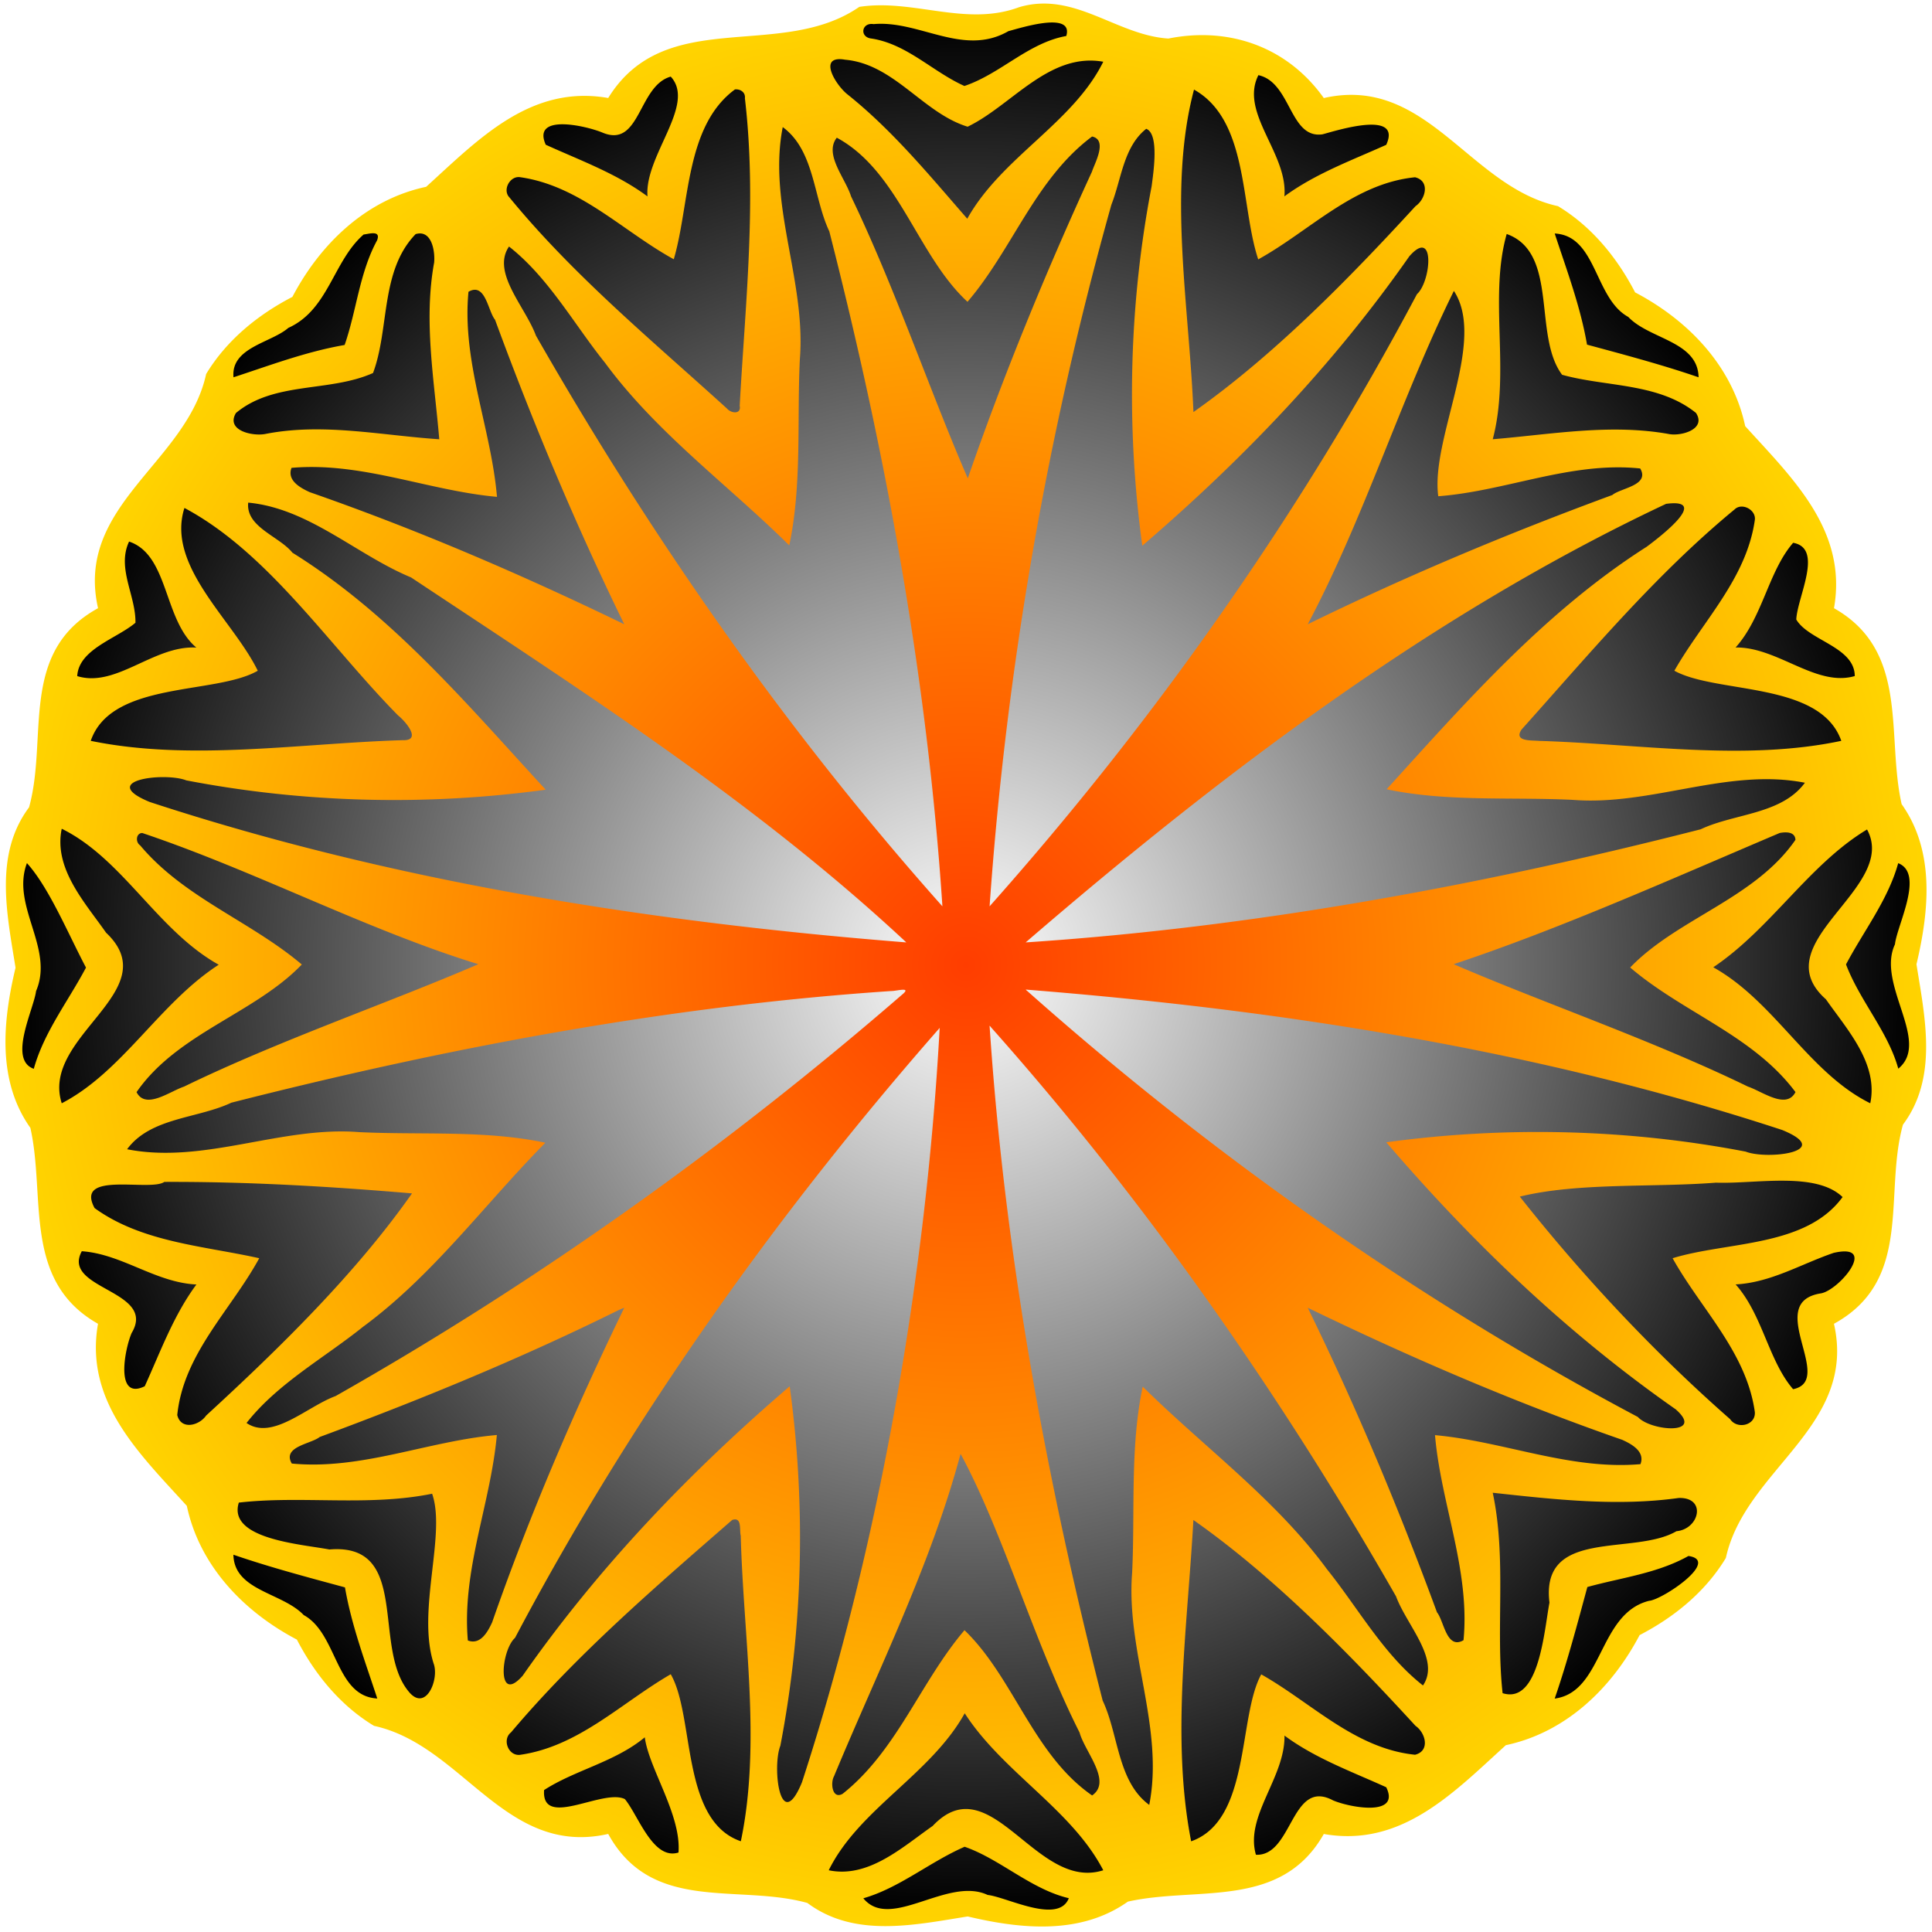 <svg xmlns="http://www.w3.org/2000/svg" height="439pt" width="439pt" viewBox="0 0 439 439"><defs><radialGradient id="a" gradientUnits="userSpaceOnUse" cy="274.3" cx="274.4" gradientTransform="matrix(1 0 0 1 0 -.079)" r="269.58"><stop stop-color="#fff" offset="0"/><stop offset="1"/></radialGradient><radialGradient id="c" gradientUnits="userSpaceOnUse" cy="219.28" cx="219.5" gradientTransform="matrix(1 0 0 1.001 0 -.217)" r="218.25"><stop stop-color="#ff3d00" offset="0"/><stop stop-color="#ffd400" offset="1"/></radialGradient><filter id="b" color-interpolation-filters="sRGB"><feGaussianBlur stdDeviation="6" result="result0" in="SourceGraphic"/><feDiffuseLighting lighting-color="#FFF" result="result5" surfaceScale="4"><feDistantLight elevation="45" azimuth="235"/></feDiffuseLighting><feComposite in2="SourceGraphic" k1="1.4" result="fbSourceGraphic" in="result5" operator="arithmetic"/><feGaussianBlur stdDeviation="6" result="result0" in="fbSourceGraphic"/><feSpecularLighting lighting-color="#FFF" result="result1" specularExponent="25" in="result0" surfaceScale="4"><feDistantLight elevation="45" azimuth="235"/></feSpecularLighting><feComposite in2="result1" k3="1" k2="1" result="result4" in="fbSourceGraphic" operator="arithmetic"/><feComposite operator="in" result="result2" in2="SourceGraphic" in="result4"/></filter></defs><path d="M175.76 370.71c-7.042 2.267-13.406 6.422-20.311 9.14-22.21 10.137-45.086 18.876-67.774 27.94-3.05 1.334-8.278 3.412-6.834 7.697 2.404 3.338 7.31 1.553 10.793 1.877 16.12-.317 31.854-6.035 47.54-7.814-2.415 18.807-9.334 37.184-7.9 56.381 1.212 3.982 6.868 1.801 8.098-1.14 5.283-10.155 8.106-21.398 12.695-31.872 7.742-19.9 16.817-39.238 25.53-58.714.84-1.48-.024-3.518-1.838-3.496zm-54.628 52.312c-17.464 2.047-35.162.667-52.648 2.117-4.32 1.504-2.473 7.629.581 9.586 7 5.226 16.233 5.573 24.544 7.003 4.666-.069 10.123.938 12.115 5.797 4.203 10.67 1.784 23.455 8.567 33.207 1.612 3.406 6.76 4.578 8.902 1.024 4.398-6.246-.355-13.543.316-20.338-.226-11.889 3.215-23.78 1.43-35.623-.342-1.804-1.99-2.985-3.808-2.773zm-54.159 17.437c-3.859.893-1.66 5.828.032 7.837 6.766 6.416 17.028 8.321 22.582 16.262 4.588 6.09 6.039 15.255 13.538 18.666 2.283 1.549 6.44-.031 4.914-3.192-3.018-9.713-6.45-19.336-8.351-29.312-2.334-2.826-6.796-2.479-9.984-3.913-7.638-1.85-15.034-4.874-22.731-6.349zm198.71-148.48c-3.695 1.696-5.584 5.985-8.515 8.698-43.926 51.372-82.784 107.23-114.16 167.15-1.495 3.52-3.006 8.803.262 11.74 4.006 1.917 6.51-3.205 8.678-5.64 20.342-28.408 44.887-53.644 71.014-76.795 4.078 32.178 3.192 64.704-2.773 96.639-.377 5.826-1.935 12.235.517 17.774 1.763 3.413 6.159 1.502 7.06-1.533 5.205-12.128 8.257-25.076 11.977-37.715 15.505-57.764 24.88-117.16 28.639-176.83.123-1.646-.691-3.733-2.703-3.485zm-57.297 137.87c-6.51 4.078-11.839 9.927-17.747 14.841-16.053 14.693-32.442 29.243-46.335 46.051-3.162 2.754-2.015 8.495 2.276 9.226 8.667.156 16.266-5.103 23.563-9.167 6.69-4.026 12.984-8.669 19.7-12.651 4.51 12.4 3.553 26.637 10.428 38.257 2.29 3.446 5.436 7.323 9.785 7.84 3.392-1.356 2.583-6.063 3.396-8.996 3.437-26.534-.457-53.238-1.433-79.782-.166-2.247-.384-6.12-3.633-5.62zm-26.069 62.761c-6.05 3.136-12.001 6.617-18.381 9.152-3.682 2.161-9.306 2.951-10.978 7.379-.747 4.76 5.308 7.192 9.164 5.565 4.712-.652 9.467-2.987 14.245-2.12 3.801 4.84 5.931 11.607 11.566 14.692 2.502 1.1 7.829 1.382 6.7-2.717-1.064-10.874-6.783-20.522-9.93-30.804-.481-.809-1.437-1.335-2.386-1.146zm89.575-79.592c-2.77 3.59-3.005 8.648-4.737 12.809-9.034 27.482-22.155 53.36-32.293 80.449-.539 2.743 1.804 6.886 4.893 4.741 13.026-9.492 19.742-24.78 28.771-37.659 1.717-2.62 3.543-5.165 5.416-7.676 13.073 13.755 18.828 33.51 34.48 44.967 3.248 2.303 5.928-2.176 5.34-5.092-1.016-6.916-5.546-12.577-7.903-19.08-10.167-22.087-17.592-45.401-28.135-67.345-1.528-2.019-2.32-7.284-5.831-6.115zm1.273 72.798c-3.677 3.759-6.2 8.646-10.214 12.19-9.696 10.556-21.66 19.252-28.991 31.801-1.167 4.08 4.332 3.182 6.932 3.262 10.217-1.09 18.267-8.373 26.253-14.168 3.318-3.278 8.538-4.21 12.551-1.67 9.816 4.856 16.974 15.418 28.511 16.41 2.723.414 7.976-.905 5.867-4.623-9.855-16.35-26.548-26.945-37.904-42.102-.704-1.04-1.774-1.452-3.006-1.1zm.045 37.145c-9.444 4.62-18.07 10.617-27.775 14.697-2.998 2.778 1.567 5.905 4.304 5.941 10.35 1.263 19.661-6.938 30.035-3.793 6.831 1.385 13.852 5.103 21.047 3.924 2.812-.455 5.572-4.743 2.094-6.333-10.052-3.723-18.592-10.73-28.543-14.495-.372.108-.818-.212-1.161.06zm8.49-231.33c-3.547.941-1.445 5.55-1.736 8.125 4.92 62.338 16.106 124.12 31.974 184.58 3.906 9.965 4.541 22.159 13.118 29.539 3.66 1.291 3.51-4.162 3.82-6.666.77-16.722-3.867-32.952-5.402-49.451-.42-20.186.229-40.473 2.147-60.634 18.48 17.765 39.032 33.733 53.867 54.849 7.271 9.866 14.262 20.304 23.724 28.173 3.294.933 4.167-4.074 4.043-6.624-1.751-8.614-7.1-15.983-10.984-23.738a997.05 997.05 0 00-70.845-107.1c-13.148-16.818-26.09-33.894-40.756-49.431-.834-.746-1.755-1.68-2.969-1.617zm56.962 139.29c-2.675 2.003-1.172 6.196-1.964 9.09-1.684 27.574-5.461 55.63 0 83.022 1.86 3.508 5.554-.29 7.725-1.736 9.028-8.462 9.448-21.734 11.951-33.053.735-3.387 1.428-6.969 2.635-10.124 12.902 7.415 24.329 18.393 39.332 21.395 2.933 1.051 7.167.52 7.67-3.237 1.257-5.062-4.242-8.023-6.771-11.56-17.852-18.99-36.297-37.697-57.444-53.045-.921-.571-2.018-1.196-3.134-.751zm26.746 61.404c-3.352 1.118-2.377 5.776-3.88 8.423-2.528 8.573-8.759 16.972-6.432 26.274 2.248 3.156 6.874.338 8.739-1.951 3.678-4.075 5.117-10.202 10.04-13.017 6.647.836 13.807 5.186 20.392 1.779 3.327-2.083 1.938-6.902-1.384-8.133-8.713-4.391-17.677-8.09-26.113-13.052-.43-.188-.884-.347-1.362-.324zm5.648-121.63c-1.926 2.991 1.724 6.074 2.47 9.021 12.729 26.585 23.536 53.975 34.272 81.387 1.215 2.952 3.545 8.547 7.65 6.456 3.73-3.39 2.037-9.184 1.953-13.617-1.525-14.957-5.882-29.52-7.833-44.345 18.597 2.218 37.09 9.53 56.16 7.712 4.015-1.303 1.5-6.608-1.092-8.145-8.603-4.38-18.105-6.847-26.995-10.63-21.98-8.442-43.352-18.17-64.665-28.143-.649-.31-1.282.225-1.921.304zm53.75 51.869c-3.937 1.06-1.148 5.923-1.389 8.623.996 16.421.93 32.976 1.44 49.489 1.033 3.229 5.744 2.29 7.983.815 6.13-5.22 6.906-14.053 8.201-21.504 1.208-5.18-.486-12.15 4.29-15.823 8.798-4.392 19.143-3.336 28.37-6.453 4.288-1.23 10.705-3.798 9.76-9.332-.715-4.978-6.845-4.846-10.62-4.173-15.989 1.005-32.062-.274-48.036-1.642zm55.21 18.051c-5.058.95-9.514 3.99-14.68 4.74-5.104 1.73-10.956 1.818-15.572 4.72-2.301 3.448-2.229 8.042-3.787 11.826-1.552 6.726-4.527 13.192-5.385 20.033 1.016 3.708 5.398 1.134 7.277-.4 8.372-6.253 9.176-18.936 18.527-24.2 6.514-2.509 13.435-5.836 17.36-11.837 1.076-2.402-1.212-5.148-3.74-4.882zm-185.22-160.75c-2.841-.574-4.624 3.213-1.923 4.75 52.264 46.107 109.76 86.332 171.19 119.28 3.623 2.296 8.255 4.267 12.58 3.285 2.989-.363 4.729-4.065 2.134-6.16-9.028-8.126-19.367-14.597-28.472-22.606-19.087-16.11-36.587-34.034-53.225-52.685 18.965-2.376 38.194-2.585 57.156-1.966 14.7.726 29.252 3.045 43.819 5.383 5.318.244 12.303 1.497 15.903-3.446-1.072-4.455-6.491-5.74-10.303-7.268-66.742-21.624-136.47-32.73-206.25-38.502-.87-.043-1.74-.08-2.611-.063zm212.38 54.036c-23.244.652-46.567.656-69.72 3.006-2.62.185-7.857 1.04-6.038 4.837 8.552 11.879 18.716 22.552 28.634 33.303 10.304 10.628 20.566 21.468 32.11 30.738 3.797 2.357 8.818-1.432 7.743-5.732-2.697-15.94-14.248-28.147-22.11-41.65 13.205-3.3 27.772-3.345 39.708-10.655 2.795-2.142 5.892-4.443 7.436-7.634-2.091-4.012-7.366-5.213-11.58-5.997-2.053-.221-4.122-.217-6.184-.215zm16.48 19.821c-10.315 2.09-19.566 8.071-30.111 9.431-3.786 2.063.841 5.498 1.801 8.114 4.433 7.68 6.604 16.716 12.246 23.643 3.495 3.059 7.834-1.82 7.346-5.523.125-5.853-3.316-11.449-2.28-17.29 1.951-3.405 6.592-2.793 9.227-5.495 3.093-2.559 7.693-6.379 6.106-10.872-.811-1.539-2.709-2.07-4.336-2.007zm-16.42-118.96c-8.406 2.032-16.086 6.443-24.148 9.525-22.707 9.786-45.686 19.085-68.945 27.522-2.895 1.194-1.223 4.725 1.325 5.011 28.734 11.764 57.858 22.604 85.907 35.85 3.17 1.823 8.826 2.102 10.084-2.12-.859-4.06-5.07-6.462-7.71-9.426-11.52-10.399-26.313-16.967-38.148-26.56 14.017-12.547 33.292-18.638 44.86-33.98 2.178-2.762.225-6.082-3.225-5.822zm21.999-.536c-10.914 7.31-19.516 17.47-29.116 26.337a207.764 207.764 0 01-14.478 13.074c-.824 3.738 4.363 4.273 6.168 6.761 11.614 10.065 21.409 22.154 33.618 31.523 2.04 1.36 5.795 4.518 7.464 1.038 1.308-6.286-1.41-12.86-4.636-18.185-3.447-6.055-8.29-11.17-12.054-16.965-2.352-6.04 2.792-11.682 5.926-16.367 4.566-6.537 11.468-12.952 11.196-21.537-.47-2.247-.672-7.082-4.087-5.68zm10.303 9.66c-3.416.961-3.04 5.565-4.908 8.035-3.44 7.41-8.09 14.26-11.813 21.449.724 5.17 4.485 9.619 6.751 14.332 3.114 4.98 5.335 10.49 8.258 15.536 2.378 2.557 5.298-.702 5.574-3.237 1.787-7.194-2.588-14.093-3.718-21.068-2.62-8.664 3.119-16.775 4.063-25.245.615-3.422.304-9.396-4.208-9.802zm-283.68 35.52c-24.715 2.072-49.446 4.382-73.972 8.222-42.8 6.564-85.342 15.255-126.97 27.244-6.819 2.388-14.964 3.931-19.606 9.964-1.545 3.142 2.527 4.334 4.896 3.902 11.59.73 23.13-.735 34.457-3.074 18.808-3.559 38.426-2.086 57.61-1.484 6.197.475 13.471.486 18.985 1.706-17.489 18.656-33.676 38.924-54.737 53.8-9.338 7.119-19.623 13.553-26.969 22.857-1.867 2.75 1.686 4.854 4.186 4.46 7.155.47 13.003-4.66 19.218-7.403 44.261-24.248 85.895-53.073 125.75-83.964 13.18-10.607 26.528-21.09 39.037-32.468 1.433-1.51.21-4.044-1.892-3.763zm-205.8 54.92c-7.62.392-15.578-.569-22.956 1.665-4.115 1.972-3.115 7.905.626 9.7 12.806 8.375 28.59 9.603 43.152 12.924-7.612 13.056-18.705 24.82-21.743 40.049-1.462 3.708 1.41 8.688 5.699 7.635 4.72-1.535 7.655-6.192 11.482-9.147 17.769-16.866 35.38-34.194 49.758-54.112 1.693-1.71 2.19-5.57-.996-5.8-21.552-2.297-43.353-2.907-65.022-2.914zm-25.977 19.46c-4.307.507-3.832 6.977-1.183 9.279 3.906 4.303 10.79 5.37 13.54 10.692.079 4.43-2.672 8.466-2.538 12.996-.421 3.319-.43 9.107 4.184 9.184 4.885.542 6.008-5.278 7.775-8.57 3.134-7.396 6.903-14.546 10.85-21.548.004-3.777-4.961-2.672-7.404-3.95-8.443-2.345-16.42-6.986-25.224-8.083zm15.909-118.5c-3.23.176-3.336 4.45-1.132 6.099 12.112 14.198 30.165 21.39 44.253 32.833-13.934 12.188-32.347 18.502-44.315 33.12-2.35 1.929-1.531 5.58 1.455 6.249 4.324 1.483 8.322-2.17 12.318-3.301 27.31-12.513 55.383-23.232 83.257-34.396 3.64-3.218-2.587-4.778-5.02-5.47-29.817-10.024-58.041-24.445-87.861-34.61-.965-.26-1.948-.543-2.956-.524zm-23.62-.702c-2.617 9.524 2.909 18.592 8.503 25.854 2.992 4.896 8.947 9.268 8.01 15.624-3.463 11.545-15.683 18.636-17.543 30.874-.628 2.74-.145 8.639 3.944 7.422 10.89-6.323 18.871-16.417 27.955-24.926 4.82-4.963 10.042-9.558 15.191-14.117 1.782-3.316-2.999-4.429-4.736-6.279-13.717-10.92-23.688-26.433-39.166-35.052-.865-.487-1.452.194-2.157.6zm-8.843 9.814c-3.592 1.514-2.367 6.533-2.33 9.665 1.094 8.885 6.64 17.591 3.467 26.652-1.31 6.61-4.827 13.244-3.569 20.094.722 2.565 4.335 6.778 6.107 2.845 3.66-10.054 9.872-18.95 14.785-28.31-.766-4.51-4.133-8.544-5.907-12.866-3.395-5.947-5.913-12.708-10.76-17.648-.523-.354-1.16-.529-1.793-.432zm501.81-91.65c-4.067 1.779-5.097 6.974-7.27 10.492-3.167 6.744-5.914 13.853-10.29 19.878-.534 4.034 4.993 2.267 7.443 3.606 8.434 2.147 16.002 8.221 25.056 7.255 2.63.483 5.58-1.737 4.006-4.48-3.272-6.924-11.436-8.887-16.36-14.16.97-5.797 3.88-11.575 3.113-17.526-.597-2.583-2.814-5.309-5.697-5.065zm-14.186-10.399c-5.595 1.27-9.23 6.469-13.579 9.857-16.713 15.527-31.83 32.685-46.95 49.741-1.522 2.545-6.025 5.104-4.142 8.467 3.198 2.627 7.983 1.301 11.795 2.002 26.595 1.157 53.623 5.096 80.032-.165 3.83-1.595.843-5.92-.93-7.98-7.48-8.027-19.289-9.112-29.412-11.162-4.663-.911-9.397-1.687-13.876-3.32 8.031-13.415 19.508-25.734 21.932-41.713.318-2.771-2.02-5.733-4.87-5.728zm-20.112-.999c-7.438 1.586-13.867 6.192-20.73 9.315-59.259 30.641-112.56 71.426-162.94 114.85-2.124 2.95 2.023 4.09 4.308 3.512 55.137-3.865 109.81-13.193 163.58-25.887 15.748-4.062 31.777-7.534 46.908-13.59 3.257-1.547 6.58-3.8 8.103-7.133-1.17-3.343-5.742-2.042-8.637-2.639-15.05-.56-29.728 3.726-44.524 5.45-20.955-.476-42.026.682-62.867-2.041-1.824-1.13 4.048-4.91 5.197-7.064 14.546-15.467 28.986-31.34 45.328-44.777 9.344-8.236 20.798-13.9 29.26-23.133 2.608-1.934 2.082-6.506-1.487-6.733-.493-.08-.993-.145-1.493-.13zm-403.42-.02c-4.24.402-2.689 5.968-.377 7.833 10.173 9.592 22.764 16.365 33.073 25.734 17.045 14.729 31.99 31.58 47.24 48.106-32.27 3.887-64.887 3.182-96.788-2.84-6.058-.497-13.28-2.536-18.58 1.441-2.636 3.077 1.57 6.066 4.27 6.937 17.162 6.485 35.043 10.905 52.784 15.508 52.014 12.778 105.2 20.46 158.54 24.844 2.379.273 7.512.643 5.821-3.165-29.967-28.174-63.704-51.971-97.693-74.99-15.724-10.347-31.12-21.271-47.419-30.701-12.693-6.296-24.373-15.913-38.67-18.513-.729-.101-1.463-.221-2.202-.195zm-19.172 1.821c-3.367 1.092-2.361 5.753-2.593 8.55 1.39 12.21 10.416 21.683 16.806 31.511 1.44 2.15 2.946 4.274 4.113 6.589-13.087 4.71-28.263 3.573-40.129 11.532-2.593 2.48-6.563 5.439-5.989 9.437 1.887 2.726 6.074 1.695 8.906 2.607 16.706 2.695 33.666.876 50.466.346 10.749-.807 21.517-1.08 32.238-2.054 3.622-.858 2.285-5.366.153-7.108-14.49-15.48-27.68-32.18-43.034-46.83-6.229-5.26-12.32-11.12-19.816-14.49a3.1 3.1 0 00-1.118-.088zm-15.279 9.145c-4.166 1.078-3.181 6.617-3.029 9.883.355 4.733 2.426 9.213 2.487 13.957-5.422 3.98-12.641 6.672-15.87 12.918-.963 2.102-.319 5.053 2.453 5.053 11.557 1.148 20.799-8.212 32.156-8.338 3.938-1.575-.154-4.83-1.568-6.833-5.094-8.19-5.651-19.18-13.846-25.3-.798-.647-1.674-1.433-2.783-1.34zm97.067-71.51c-4.224.253-2.872 5.76-3.09 8.558.253 16.923 6.02 33.26 8.053 49.8-18.216-2.226-36.363-9.097-55.067-8.058-3.338.37-4.462 4.57-1.948 6.686 5.4 4.856 13.074 5.947 19.537 8.86 24.894 9.158 49.077 20.154 73.123 31.167 2.67 1.301 4.124-2.316 2.458-4.177-12.45-26.41-23.795-53.287-34.141-80.6-1.769-3.47-2.484-7.636-4.975-10.625-1.094-.927-2.476-1.676-3.95-1.611zm-15.06-16.206c-4.32 1.077-6.09 6.096-7.92 9.687-3.772 9.726-3.534 20.495-6.83 30.267-10.86 4.583-23.586 2.937-34.191 8.66-3.422 1.286-7.456 5.64-4.157 9.113 3.567 3.89 9.493 1.505 14.052 2.022 14.74-.47 29.443.347 44.134 2.25 3.604-1.123 1.48-5.766 1.614-8.457-1.692-14.952-2.758-29.832-.91-44.773.094-3.525-1.6-8.634-5.791-8.769zm-13.872-.07c-5.482 1.037-7.916 7.087-10.814 11.206-3.53 6.075-6.792 12.887-13.502 16.055-5.46 3.725-13.394 5.55-15.983 12.265-1.092 2.604 1.595 5.774 4.225 3.95a353.969 353.969 0 0129.305-8.65c2.618-3.349 2.821-8.297 4.213-12.364 1.464-6.755 3.895-13.235 6.2-19.716.227-2.017-2.004-2.85-3.647-2.746zm84.318-44.169c-4.9 1.39-6.908 6.996-9.598 10.819-1.613 2.77-3.988 6.767-7.806 5.032-5.227-1.574-11.058-3.43-16.456-1.827-3.349 1.19-4.174 5.816-1.117 7.85 8.8 5.31 18.932 8.276 27.343 14.307 2.78 1.336 4.06-1.948 3.85-4.153 1.721-8.88 8.01-16.489 8.358-25.65-.239-2.56-1.516-6.325-4.574-6.378zm19.78 3.539c-4.659 1.113-7.286 5.944-9.71 9.701-5.986 11.58-6.4 24.95-9.424 37.42-13.438-7.974-25.61-19.517-41.52-22.16-4.114-.818-8.671 4.144-5.505 7.793 10.042 13.082 22.438 24.146 34.29 35.545 9.731 8.813 19.306 17.86 29.395 26.245 2.79 2.05 5.42-1.314 4.906-4.076 1.836-28.421 4.356-57.026 1.612-85.47-.126-2.313-1.27-5.158-4.044-4.998zm13.275 11.4c-3.746 1.02-2.496 6.057-2.842 8.958-.851 19.154 6.597 37.644 5.562 56.755-.402 16.807.178 33.993-2.333 50.478-18.268-17.4-38.417-33.087-53.11-53.82-7.46-9.806-14.403-20.328-23.819-28.393-2.72-1.928-4.676 1.674-4.216 4.093-.8 7.934 4.998 14.31 8.093 21.105 22.812 40.778 48.815 79.773 77.264 116.83 12.488 15.836 25.037 31.676 38.65 46.56 2.587 1.609 4.037-1.741 3.25-3.848-4.679-63.686-16.015-126.8-32.077-188.56-3.798-9.752-4.484-21.311-12.015-29.19-.648-.596-1.501-1.052-2.407-.963zm219.66 29.5c-3.76 1.234-.93 5.717-.383 8.203 2.98 8.353 5.133 16.965 7.468 25.504 3.44 2.708 8.408 2.664 12.438 4.278 6.71 1.651 13.29 4.187 19.979 5.787 3.753-1.257 1.5-6.202-.346-8.274-6.783-6.794-17.798-8.342-22.956-17.025-4.598-6.63-6.667-17.46-16.2-18.473zm-13.905.32c-3.793 1.071-3.016 6.185-3.575 9.261-1.173 15.717-.28 31.57-1.924 47.151-1.264 2.169-.249 5.504 2.712 4.863 17.29-2.23 34.871-2.935 52.141-1.58 4.252.097 8.54-5.683 4.531-8.956-9.725-7.92-23.052-7.684-34.74-10.289-3.818.42-4.316-4.017-5.388-6.66-2.337-9.115-1.325-19.237-6.085-27.655-1.93-2.451-4.282-5.893-7.672-6.135zm-17.069 17.138c-14.82 30.243-25.27 62.476-40.387 92.521-1.475 2.698 2.194 4.245 4.091 2.551 27.263-12.792 55.081-24.45 83.193-35.159 3.394-1.995 8.787-2.91 9.945-7.23.006-4.294-5.581-3.685-8.508-3.763-16.902-.128-32.944 6.258-49.663 7.753.325-17.093 9.362-33.318 6.891-50.663-.844-2.543-1.056-7.042-4.429-6.979l-1.133.968zm-86.256-47.281c-7.188 5.637-8.43 15.418-11.26 23.531-17.923 63.707-29.15 129.26-34.28 195.23-1.926 3.987 2.787 6.959 4.75 2.584 47.192-53.148 87.802-112.09 121.16-174.83 1.537-3.526 2.57-8.047.854-11.627-2.819-2.981-6.399.715-8.01 3.117-13.29 18.126-27.628 35.503-43.635 51.31-9.324 9.341-18.8 18.622-28.885 27.196-4.212-32.927-2.62-66.409 2.984-99.012.308-5.467 2.015-11.685-1.029-16.679-.797-.906-1.479-1.08-2.646-.808zm14.48-10.548c-3.518 1.274-2.965 6.118-3.912 9.112-2.904 17.128-1.255 34.595-.644 51.843.75 10.195 1.423 20.375 2.204 30.541.948 3.535 4.83 1.346 6.52-.293 22.296-16.616 41.733-36.699 60.525-57.085 2.893-2.628 2.935-8.133-1.313-9.368-6.773-.919-13.284 2.604-19.122 5.65-8.78 4.75-17.253 11.404-25.485 16.074-3.433-13.076-2.98-27.612-10.562-39.303-2.255-2.65-4.426-6.72-8.21-7.17zm18.17-4.385c-4.039.83-2.963 6.133-2.964 9.175 1.581 9.09 7.936 16.797 8.566 26.098 1.832 3.543 5.48-.501 7.776-1.5 7.497-4.605 15.997-7.144 23.494-11.666 3.187-2.797.575-8.126-3.428-8.21-6.017-.848-11.778 2.232-17.637 2.4-5.558-2.805-6.505-10.088-11.098-14.025-1.288-1.17-2.87-2.38-4.71-2.273zm-47.683 17.18c-4.602 2.177-7.687 6.754-11.232 10.307-9.052 11.21-15.283 24.423-24.22 35.604-12.833-13.508-18.059-33.324-33.878-44.13-2.253-2.292-6.378-.764-5.923 2.61 1.347 8.64 6.463 16.152 9.587 24.215 10.026 22.285 18.054 45.405 27.805 67.796.561 2.744 4.544 3.381 5.057.249 10.428-28.823 22.048-57.148 34.628-85.092 1.446-3.41 4.099-9.19-.562-11.366a2.486 2.486 0 00-1.262-.193zm-71.21-22.024c-3.76-.495-5.933 3.951-3.882 6.913 3.767 6.673 10.868 10.457 15.741 16.224 8.08 7.858 15.301 16.637 22.93 24.828 3.507 1.207 4.159-4.098 6.483-5.9 10.12-11.836 22.488-21.66 31.88-34.11 1.172-1.983 4.58-5.638 1.118-7.214-9.45-1.575-18.129 3.787-25.347 9.256-4.355 3.088-8.502 6.542-13.244 9.034-12.364-5.343-21.54-18.028-35.68-19.03zm59.98-10.44c-8.8-.17-16.52 5.985-25.39 4.624-9.13-.792-18.04-5.44-27.29-3.735-4.198.988-2.724 7.42 1.363 7.072 9.781 1.973 17.115 9.51 26.084 13.34 5.066-.926 9.34-4.494 13.896-6.796 5.102-3.104 10.395-6.28 16.217-7.632 3.355-3.028-1.332-7.651-4.871-6.874z" transform="scale(.8)" fill="url(#a)"/><path d="M195.26 1.56c12.27-1.88 24.18 4.57 36.26.09 12.57-3.77 22.12 6.35 33.97 7.11 13.8-2.77 27.05 1.89 35.31 13.52 23.42-5.31 33.03 20.17 53.21 24.56 7.67 4.63 13.44 11.71 17.53 19.6 12.09 6.35 22.12 16.77 25.01 30.39 10.69 11.8 23.3 23.66 20.18 41.37 17.23 9.74 11.84 28.83 15.37 44.52 7.6 10.72 6.25 24.25 3.37 36.39 1.93 12.14 4.94 25.72-3.07 36.44-4.4 15.82 2.42 35.32-15.68 45.25 5.31 23.42-20.17 33.03-24.56 53.21-4.63 7.67-11.71 13.44-19.6 17.53-6.35 12.09-16.77 22.12-30.39 25.01-11.8 10.69-23.66 23.3-41.37 20.18-9.75 17.23-28.83 11.84-44.52 15.37-10.72 7.6-24.25 6.25-36.39 3.37-12.14 1.93-25.72 4.94-36.44-3.07-15.82-4.4-35.32 2.42-45.25-15.68-23.42 5.31-33.03-20.17-53.21-24.56-7.67-4.63-13.44-11.71-17.53-19.6-12.09-6.35-22.12-16.77-25.01-30.39-10.69-11.8-23.3-23.66-20.18-41.37-17.23-9.75-11.84-28.83-15.37-44.52-7.6-10.72-6.26-24.25-3.37-36.39-1.93-12.14-4.94-25.72 3.07-36.44 4.4-15.82-2.42-35.32 15.68-45.25-5.31-23.42 20.17-33.03 24.56-53.21 4.63-7.67 11.71-13.44 19.6-17.53 6.35-12.09 16.77-22.12 30.39-25.01 11.8-10.69 23.66-23.3 41.37-20.18 13.02-21.08 39.15-8.35 57.06-20.71m3.24 3.92c-2.75-.43-3.26 2.98-.48 3.28 8.06 1.23 13.88 7.53 21.12 10.78 8.23-2.77 14.52-9.82 23.15-11.36 1.67-5.63-9.95-1.96-13.15-1.1-10.23 5.89-20.2-2.53-30.64-1.6m-6.45 8.09c-6.43-1.14-2.16 5.77.52 7.88 10.27 8.21 18.62 18.39 27.22 28.25 7.77-13.95 24.02-21.73 30.9-35.67-12.31-2.2-20.83 9.96-30.82 14.76-10.12-3.1-16.69-14.23-27.82-15.22m-39.64 3.84c-7.44 2.07-6.88 16.38-15.54 12.71-3.78-1.56-16.06-4.37-12.86 2.77 7.75 3.53 16.09 6.53 23.12 11.74-.74-9.24 11.14-20.86 5.28-27.22m133.53-.33c-4.33 8.59 6.75 17.77 5.91 27.54 7.05-5.18 15.38-8.21 23.14-11.71 3.66-8.03-11.34-3.22-14.47-2.39-7.52 1.1-7.11-11.81-14.58-13.44M167 20.32c-11.35 8.36-10.22 26.05-13.9 38.59-11.58-6.36-21.3-16.71-34.92-18.65-2.32-.35-4.06 2.92-2.43 4.59 14.62 17.83 32.47 32.56 49.45 47.99.91 1.09 3.28 1.38 2.88-.65 1.27-23.23 3.92-46.61 1.18-69.86.17-1.34-1.03-2.15-2.26-2.01m104.31.04c-6.01 22.65-1.09 49.2-.13 73.27 18.22-12.84 35.08-30.03 50.47-46.79 2.29-1.58 3.36-5.7-.11-6.56-13.96 1.39-23.94 12.21-35.64 18.66-4.05-12.22-2.18-31.62-14.59-38.58m-93.45 8.52c-3.44 17.51 5.31 34.97 3.89 52.73-.68 14.06.5 28.62-2.41 42.31-13.97-13.8-30.1-25.5-41.83-41.44-7.11-8.85-12.87-19.42-21.85-26.46-4.03 5.92 3.71 13.68 6.12 20.24 26.33 46.07 57.08 90.06 92.36 129.68-3.43-51.84-12.86-103.09-25.7-153.37-3.64-7.69-3.33-18.36-10.58-23.69m82.59.39c-5.17 4.1-5.61 11.39-7.91 17.23a796.536 796.536 0 00-27.68 159.44c37.58-42.25 70.6-89.12 97.11-139.1 3.23-2.89 4.2-15.33-1.73-8.61-17.25 24.67-37.89 46.22-60.68 65.77-3.7-26.99-3.04-54.85 2.12-81.67.41-3.18 1.76-11.92-1.23-13.06m-70.31 2.02c-2.96 3.79 1.96 9.19 3.24 13.33 9.97 20.7 18.08 44.68 26.53 64.07 7.82-22.71 17.78-47.02 28.22-69.7.52-1.73 3.66-7.19.02-7.97-12.89 9.61-18.06 25.6-28.31 37.56-11.39-10.5-15.66-29.71-29.7-37.29m-107.52 22c-6.93 6.04-7.94 17.08-17.11 21.22-3.89 3.39-13.1 4.43-12.45 11.22 8.2-2.68 16.54-5.84 25.25-7.34 2.73-7.87 3.36-16.4 7.38-23.79.88-2.33-1.74-1.47-3.07-1.31m11.82-.09c-8.09 8.36-5.9 21.49-9.68 31.56-9.89 4.42-22.46 1.84-31.15 9.09-2.37 3.99 3.83 5.34 6.73 4.75 13.1-2.57 26.36.35 39.47 1.21-1.11-13.32-3.6-26.83-1.16-40.17.23-2.61-.57-7.53-4.21-6.44m247.92-.03c-4.1 14.4.87 31.37-3.17 46.64 13.32-1.11 26.83-3.6 40.17-1.16 2.79.46 8.39-1.15 6.01-4.82-8.57-6.89-20.44-5.88-30.42-8.67-6.69-8.9-.69-27.72-12.59-31.99m10.91-.11c2.68 8.2 5.84 16.54 7.34 25.25 8.51 2.3 17.16 4.6 25.35 7.42-.15-8.21-11.14-8.61-15.97-13.71-7.72-4.23-7.15-18.47-16.72-18.96M106.45 66.3c-1.53 15.91 5.13 30.94 6.48 46.6-15.73-1.43-30.7-7.99-46.69-6.59-1.08 2.86 1.96 4.52 4.13 5.52 24.44 8.51 48.23 18.75 71.48 30.02-11.02-22.51-20.71-45.66-29.37-69.21-1.62-1.96-2.17-8.57-6.03-6.34m223.91-.2c-12.04 24.38-20.3 51.38-33.21 75.75 22.51-11.02 45.66-20.71 69.21-29.37 1.94-1.62 8.57-2.17 6.34-6.03-15.68-1.65-30.45 5.14-45.89 6.31-1.78-13.15 11.05-35.2 3.55-46.66M56.4 114.21c-.58 5.57 7.02 7.61 10.05 11.38 22.65 14.1 39.7 34.49 57.55 53.85-26.99 3.7-54.85 3.04-81.67-2.12-4.82-1.91-20.38-.06-8.31 4.91 55.49 18.2 113.79 27.31 171.92 31.91-34.14-31.85-73.74-57.17-112.53-82.93-12.46-5.18-23.22-15.7-37.01-17m322.17.28c-53.2 25.04-101.09 61.37-145.51 99.65 51.84-3.43 103.09-12.86 153.37-25.7 7.69-3.64 18.36-3.33 23.69-10.58-17.51-3.44-34.97 5.31-52.73 3.89-14.06-.68-28.62.5-42.31-2.41 18.16-20.01 36.07-40.43 59.1-55.11 3.23-2.4 14.46-11.07 4.39-9.74m-336.66.93c-4.22 13.19 11.07 25.48 16.66 36.99-9.51 5.5-33.27 2.25-37.95 15.93 22.73 4.67 47.41.56 70.86-.15 4.48.17.68-4.27-1.03-5.63-15.59-15.77-29.4-36.93-48.54-47.14m352.24.33c-17.97 14.81-32.94 32.76-48.41 50.02-1.86 2.76 2.23 2.42 3.95 2.58 22.73.68 46.67 4.67 68.7-.01-4.77-13.57-28.3-10.61-37.93-15.93 6.4-11.25 16.37-20.88 18.28-34.23.35-2.32-2.92-4.06-4.59-2.43m-364.82 7.31c-2.84 6.07 1.55 12.23 1.45 18.45-4.28 3.62-12.9 6.01-13.23 12.12 8.86 2.73 17.4-7.04 27.07-6.48-7.5-6.26-6.22-21.05-15.29-24.09m378.12.28c-5.63 6.49-6.92 16.92-13.08 23.79 9.56-.15 18.29 9.05 27.08 6.49-.02-6.64-10.49-8.06-13.29-12.85.24-5.15 6.28-16.18-.71-17.43M14.03 188.31c-1.9 9.04 5.29 16.77 10.07 23.62 13.97 13.2-14.98 23.46-10.07 38.76 13.85-7.19 22.25-22.82 35.67-31.48-13.95-7.78-21.73-24.02-35.67-30.9m410.21.17c-13.16 7.9-21.87 22.54-34.94 31.31 13.95 7.77 21.73 24.02 35.67 30.9 1.89-9.04-5.29-16.77-10.07-23.62-14.48-12.83 16.62-25.22 9.34-38.59m-391.91.8c-1.45.02-1.58 2.1-.49 2.8 9.97 11.91 25.06 17.2 36.74 27.08-10.75 11.17-28.29 15.61-37.55 29 2.06 4.05 7.55-.18 10.8-1.26 21.58-10.49 46.51-19.03 66.86-27.81-25.12-7.7-50.88-21.26-76.36-29.81m372.05 0c-24.37 10.35-49.79 21.74-74.07 29.81 20.35 8.78 45.28 17.32 66.86 27.81 3.25 1.08 8.73 5.3 10.81 1.25-9.62-12.89-25.6-18.06-37.56-28.31 10.75-11.17 28.29-15.61 37.55-29-.07-1.9-2.21-1.83-3.59-1.56M6.12 196.12c-3.68 9.76 6.26 19.31 2.08 29.07-.53 4.17-6.42 15.6-.52 17.67 2.31-8.34 7.81-15.34 11.86-23-4.15-7.87-8.41-18.2-13.42-23.74m425.2.02c-2.31 8.34-7.81 15.34-11.86 23 3.16 8.31 9.54 15.24 11.88 23.69 7.51-6.15-5.04-19.15-.76-28.25.48-4.39 6.76-16.08.74-18.44m-228.83 29.05c-50.67 3.4-100.76 12.86-149.92 25.37-7.69 3.64-18.36 3.33-23.69 10.58 17.51 3.44 34.97-5.31 52.73-3.89 14.06.68 28.62-.5 42.31 2.41-13.8 13.97-25.5 30.1-41.44 41.83-8.85 7.11-19.42 12.87-26.46 21.85 5.92 4.03 13.68-3.71 20.24-6.12 45.75-25.93 88.93-56.74 128.66-91.16 2.43-1.96-1.18-.85-2.43-.87m30.57-.33c42.25 37.58 89.12 70.6 139.1 97.11 2.89 3.23 15.33 4.2 8.61-1.73-24.67-17.25-46.22-37.89-65.77-60.68 26.99-3.7 54.85-3.04 81.67 2.12 4.82 1.9 20.38.06 8.31-4.91-55.49-18.21-113.79-27.31-171.92-31.91m-19.54 8.71c-37.13 42.33-70.18 88.77-96.49 138.59-3.23 2.89-4.21 15.33 1.73 8.61 17.25-24.67 37.89-46.22 60.68-65.77 3.7 26.99 3.04 54.85-2.12 81.67-1.91 4.82-.06 20.38 4.91 8.31 17.9-55.01 28.27-115.99 31.29-171.41m11.34-.51c3.43 51.84 12.86 103.09 25.7 153.37 3.64 7.69 3.33 18.36 10.58 23.69 3.44-17.51-5.31-34.97-3.89-52.73.68-14.06-.5-28.62 2.41-42.31 13.97 13.8 30.1 25.5 41.83 41.44 7.11 8.85 12.87 19.42 21.85 26.46 4.03-5.92-3.71-13.68-6.12-20.24-26.33-46.07-57.08-90.06-92.36-129.68m-187.52 35.5c-3.21 2.27-20.48-2.61-15.84 5.95 10.76 7.8 24.82 8.58 37.41 11.39-6.41 11.77-17.21 21.67-18.63 35.64.86 3.47 4.98 2.4 6.56.11 16.76-15.39 33.97-32.25 46.78-50.48-18.68-1.59-37.5-2.69-56.28-2.61m352.58.17c-14.46 1.13-31.34-.07-44.58 3.17 14.17 17.94 30.41 35.32 47.8 50.58 1.59 2.39 5.87 1.4 5.6-1.66-1.92-13.62-12.27-23.4-18.68-34.92 12.49-3.84 30.28-2.46 38.62-13.9-6.12-5.87-19.8-2.94-28.76-3.27M18.59 284.31c-4.76 8.7 17.18 8.82 11.32 18.59-1.58 3.64-3.84 15.41 2.98 12.09 3.53-7.75 6.53-16.09 11.74-23.12-9.31-.45-16.89-6.92-26.04-7.56m398.08.37c-7.41 2.52-14.26 6.75-22.29 7.17 6.14 6.9 7.45 17.31 13.06 23.81 9.77-1.99-6.83-19.75 6.35-21.78 4.18-.77 13.09-11.52 2.88-9.2m-276.11 13.01c-22.05 10.92-44.83 20.29-67.92 28.83-1.96 1.6-8.57 2.16-6.34 6.03 15.91 1.53 30.94-5.13 46.6-6.48-1.43 15.73-7.99 30.7-6.59 46.69 2.86 1.08 4.52-1.96 5.52-4.13 8.51-24.44 18.75-48.23 30.02-71.48-.32.13-.97.4-1.29.54m156.59-.54c11.02 22.51 20.71 45.66 29.37 69.21 1.6 1.94 2.16 8.57 6.03 6.34 1.53-15.91-5.13-30.95-6.48-46.6 15.73 1.43 30.7 7.99 46.69 6.59 1.08-2.86-1.96-4.53-4.13-5.52-24.44-8.51-48.23-18.75-71.48-30.02m-78.88 33.2c-6.8 25.32-18.72 49.08-28.77 73.29-.84 1.52-.38 5.31 1.98 3.95 12.37-9.84 17.62-25.34 27.68-37.17 11.17 10.75 15.61 28.29 29 37.55 4.61-3.19-1.68-9.95-2.85-14.29-10.25-20.32-17.43-45.61-27.04-63.33m-120.08 9.06c-14.51 2.96-29.69.37-43.92 2.02-2.62 8.33 14.34 9.45 20.57 10.65 18.54-1.55 9.66 22.09 17.98 32.23 3.92 4.91 7.07-2.77 5.7-6.36-3.82-12.06 2.9-29.32-.33-38.54m241-.22c3.2 15.03.62 30.78 2.24 45.54 8.33 2.62 9.45-14.34 10.65-20.57-2.08-17.1 19.2-10.58 28.85-16.23 5.26-.49 6.9-7.75.51-7.55-14.06 1.95-28.2.34-42.25-1.19m-172.81 6.18c-17.47 15.23-35.24 30.47-50.26 48.27-2.08 1.62-.6 5.43 2.06 5.1 13.34-1.9 23.05-11.85 34.23-18.31 5.5 9.51 2.25 33.27 15.93 37.95 4.67-22.25.58-46.44-.02-69.41-.35-1.37.35-4.36-1.94-3.6m104.79.01c-1.32 24.12-5.09 49.53-.51 73.01 13.57-4.77 10.61-28.3 15.93-37.93 11.44 6.45 21.27 16.87 34.95 18.26 3.47-.86 2.4-4.98.11-6.56-15.39-16.76-32.25-33.97-50.48-46.78m-218.13 7.89c.15 8.2 11.14 8.6 15.97 13.71 7.72 4.22 7.15 18.47 16.72 18.96-2.68-8.2-5.84-16.54-7.34-25.25-8.51-2.3-17.16-4.6-25.35-7.42m330.62.29c-7.1 3.97-15.24 4.91-22.97 7.05-2.3 8.51-4.6 17.16-7.42 25.35 11.08-1.47 9.84-19.32 21.46-22.22 2.95-.21 16.32-9.15 8.93-10.18M219.21 389.3c-7.78 13.95-24.02 21.73-30.9 35.67 9.04 1.89 16.77-5.29 23.62-10.07 13.2-13.97 23.46 14.98 38.76 10.07-7.19-13.85-22.82-22.25-31.48-35.67m-72.7 5.46c-6.75 5.61-15.93 7.46-22.88 11.99-.61 8.94 13.39-.43 18.35 2.05 3.08 3.7 6.39 13.97 12.19 12.14.67-8.54-6.72-19.06-7.66-26.18m145.36-.39c.15 9.56-9.05 18.29-6.49 27.08 8.38.38 7.96-17.45 17.52-12.36 3.64 1.58 15.41 3.84 12.09-2.98-7.75-3.53-16.09-6.53-23.12-11.74m-72.68 25.26c-7.94 3.46-14.82 9.36-23.02 11.71 6.14 7.51 19.15-5.04 28.25-.76 4.39.48 16.08 6.76 18.44.74-8.61-2.04-15.6-8.89-23.67-11.69z" filter="url(#b)" fill="url(#c)"/></svg>